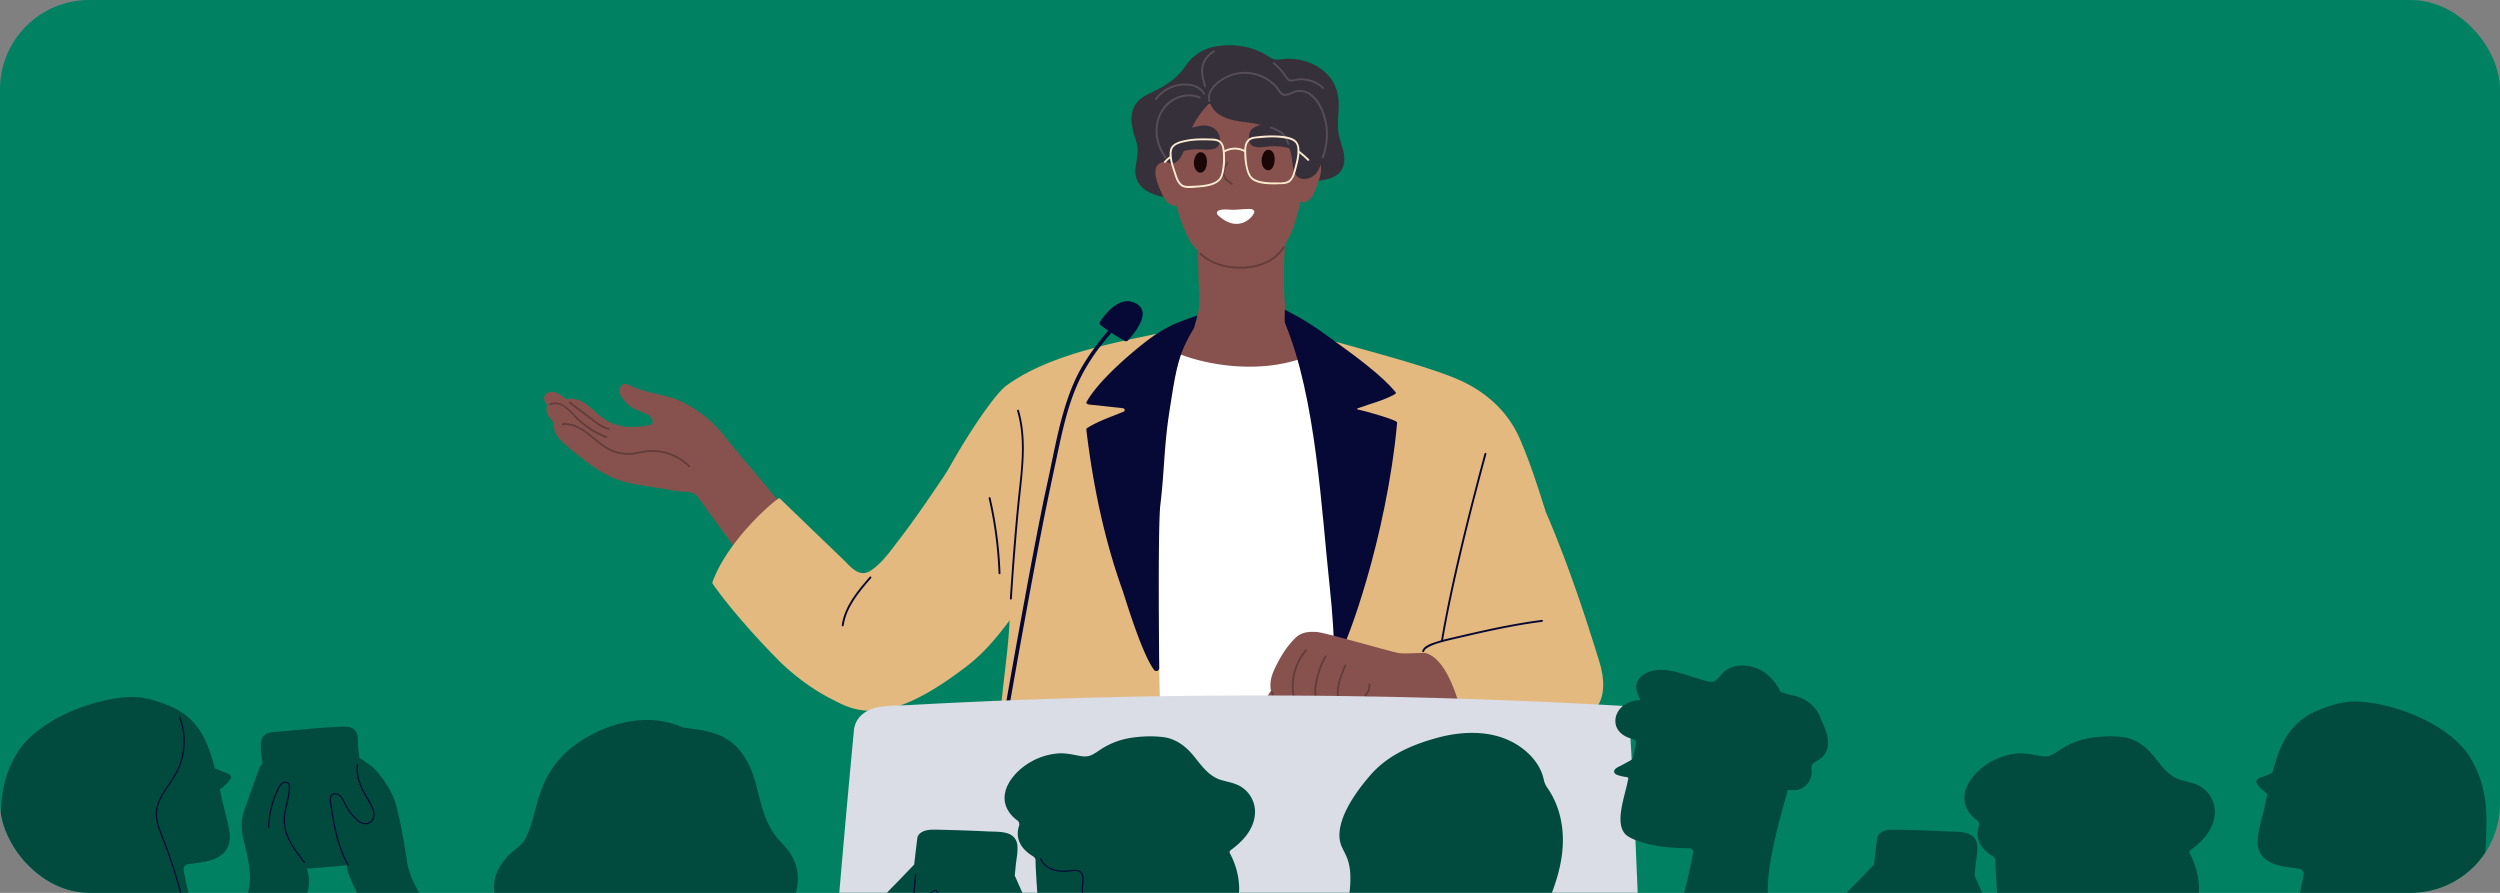 <svg width="336" height="120" viewBox="0 0 336 120" fill="none" xmlns="http://www.w3.org/2000/svg">
    <rect x="0" y="0" width="336" height="120" fill="#808080" stroke="none"/>
    <g clip-path="url(#8nqmztjpwa)">
        <rect width="336" height="120" rx="12" fill="#008262"/>
        <mask id="chk53wx00b" style="mask-type:alpha" maskUnits="userSpaceOnUse" x="-12" y="-2" width="361" height="144">
            <path fill="#C4C4C4" d="M-12-2h361v143.861H-12z"/>
        </mask>
        <g mask="url(#chk53wx00b)">
            <path d="M152.738 19.099c.388 1.25-.062 2.503-.139 3.752-.129 2.18 1.829 3.278 3.72 3.605 1.63.282 3.377.12 4.967-.353.259-.423.833-.647 1.247-.165.767.88 2.099 1.264 3.222 1.407 1.359.174 2.538-.4 3.679-1.067.837-.49 1.66-1.035 2.596-1.32.719-.194 1.456-.32 2.199-.378 1.467-.152 2.976-.152 4.399-.577 1.316-.388 2.054-1.24 2.048-2.65 0-1.036-.489-2.116-.714-3.158a3.29 3.29 0 0 1-.106-.582c-.167-1.811.353-3.594-.174-5.393-.496-1.695-1.811-2.987-3.402-3.684a8.239 8.239 0 0 0-3.036-.647c-.573-.02-1.138.137-1.71.12-.611-.016-1.141-.517-1.653-.789a9.116 9.116 0 0 0-2.108-.824 10.46 10.46 0 0 0-4.399-.15 6.053 6.053 0 0 0-4.053 2.64c-1.18 1.755-2.854 2.754-4.752 3.632-1.439.667-2.772 1.716-2.447 4.213.126.944.33 1.436.616 2.368z" fill="#36303A"/>
            <path d="M164.547 33.227c-.744.385-1.51.724-2.294 1.017.591.188 1.164.429 1.789.499.863.097 1.739-.093 2.553-.396a9.977 9.977 0 0 1-2.048-1.12zM170.561 33.735c-.853.317-1.607.845-2.42 1.245a9.56 9.56 0 0 1-2.384.827c.635.13 1.259.341 1.89.517a9.083 9.083 0 0 0 1.915-.687c1.061-.528 1.74-1.498 2.669-2.172a4.817 4.817 0 0 0-1.67.27z" fill="#140F40"/>
            <path d="M181.567 49.405c-.13-.861-5.595-3.245-7.055-4.14-1.798-1.1-1.726-2.837-1.854-4.795-.29-4.39.06-7.957.461-12.333a.625.625 0 0 0 0-.162c.077-.448-.258-.956-.798-.76-3.364 1.222-6.957 2.536-10.592 1.972-.572-.09-.921.479-.82.891a.597.597 0 0 0-.113.407c.122 2.163.243 4.325.278 6.49.04 2.433.48 4.384-.55 6.66-.565 1.248-1.698 1.9-2.9 2.441-1.832.827-4.024 1.603-5.711 2.638-1.307.805-.776 3.673-.259 4.765.675 1.438 1.795 2.64 2.941 3.715a24.573 24.573 0 0 0 6.967 4.595 23.858 23.858 0 0 0 3.964 1.355c1.48.356 2.801.3 4.179-.375 2.659-1.304 5.023-3.34 7.165-5.356 2.238-2.108 5.201-4.59 4.697-8.008zM176.758 21.282c-.906-.317-1.612.31-2.039 1.164-.483.965-1.071 5.75 1.051 4.565.605-.338.935-1.26 1.187-1.911.39-.992 1.211-3.317-.199-3.818zM156.195 21.81c1.035-.314 1.852.307 2.342 1.154.553.956 1.229 5.7-1.206 4.528-.697-.336-1.075-1.248-1.365-1.895-.441-.989-1.39-3.293.229-3.787z" fill="#87524D"/>
            <path d="M173.618 12.715a6.47 6.47 0 0 0-2.372-1.528c-5.722-2.137-12.819.757-13.544 7.222-.282 2.515-.136 4.338.075 6.857.182 2.169.632 4.089 2.055 6.944.627 1.258 2.909 3.356 5.159 3.623 3.364.4 4.514.207 6.303-1.41 1.928-1.742 2.577-3.698 3.227-6.138.344-1.376.615-2.768.811-4.173.221-1.436.465-2.874.551-4.325.154-2.593-.511-5.294-2.265-7.072z" fill="#87524D"/>
            <path d="M174.527 18.975c-.104-1.512-2.623-2.56-3.782-2.416-2.283.283-2.976.76-2.869 2.233.071 1.066 1.182 1.08 2.07.959a8.322 8.322 0 0 1 2.78.041c.598.12 1.586.396 1.761-.398.033-.137.047-.278.04-.42zM157.235 20.002c.191.738 1.045.55 1.552.388 1.183-.374 2.083-.348 3.285-.284.833.044 1.877-.064 1.884-1.231.01-1.66-1.522-2.222-2.735-1.949-1.812.408-4.03.9-4.042 2.603-.002.16.016.318.056.473z" fill="#36303A"/>
            <path d="M177.628 17.346a21.126 21.126 0 0 0-.344-2.87 7.418 7.418 0 0 0-2.469-4.163c-2.682-2.265-6.21-2.475-9.426-1.543l-.13.01c-.449.046-7.226 3.582-8.668 5.867-.863 1.36-1.474 2.862-1.25 4.498.212 1.553 1.528 3.059 2.351 2.816 1.246-.37 1.671-2.487 2.009-3.539.536-1.672 1.479-3.115 2.682-4.399a.227.227 0 0 1 .309-.02.227.227 0 0 1 .066.09c.259.64.791 1.198 1.682 1.616 1.608.76 3.493.613 5.183 1.142 1.801.566 3.246 1.724 3.825 3.567.258.818.207 1.67.421 2.486.187.706.747 1.181 1.495 1.15 1.746-.072 2.389-2.096 2.419-3.532.009-1.052-.08-2.122-.155-3.176z" fill="#36303A"/>
            <path d="M171.311 21.555c.036-.647-.154-1.358-.795-1.423-.682-.069-.98 1.001-.957 1.452.018.345.066.709.3.982.399.467.879.409 1.203-.08.156-.285.241-.605.249-.93zM162.209 21.88c.036-.646-.154-1.359-.796-1.422-.68-.069-.979 1.002-.956 1.451.018.346.066.71.299.984.4.465.88.409 1.203-.08.158-.286.243-.606.25-.932z" fill="#1A0705"/>
            <path d="M168.52 28.307c-.194-.3-.73-.226-1.06-.212-.613.027-1.222.104-1.838.098-.475 0-1.999-.225-2.07.422-.014.146.107.277.229.388.611.546 1.467 1.093 2.419 1.088a2.704 2.704 0 0 0 2.099-1.076c.15-.19.369-.482.221-.708z" fill="#fff"/>
            <path d="M164.872 21.847c-.34.517-.708 1.141-.518 1.781.165.55.669.892 1.128 1.187.14.09.271-.13.13-.224-.399-.259-.864-.551-1.009-1.035-.172-.568.19-1.128.49-1.582.092-.14-.129-.27-.224-.13l.003.003zM172.413 33.164c-1.146 1.843-3.308 2.618-5.393 2.68-1.999.06-4.093-.445-5.591-1.83-.129-.113-.305.069-.184.183 1.579 1.46 3.787 1.988 5.892 1.902 2.143-.088 4.326-.919 5.5-2.804.088-.142-.129-.272-.224-.13z" fill="#633D3A"/>
            <path d="M214.895 88.732c-1.118-3.517-6.886-23.002-13.956-32.506-2.011-2.703-9.876 2.963-10.247 5.031-.371 2.07-.776 4.129-1.104 6.2-.305 1.898-.388 3.763.092 5.64.48 1.877 1.325 3.61 2.165 5.33.874 1.795 1.787 3.571 2.717 5.336.97 1.84 1.962 3.668 2.96 5.493.851 1.553 3.135 5.352 4.576 6.47 3.026 2.327 16.281 3.98 12.797-6.994z" fill="#E3B97F"/>
            <path d="M186.197 61.763c-2.572-1.171-4.066-4.072-5.14-6.534-.837-1.921-1.628-3.855-2.58-5.725a47.788 47.788 0 0 0-1.259-2.316c-7.245 3.814-16.669 1.588-19.912-.174-2.774 5.849-5.556 11.822-10.586 16.008a22.58 22.58 0 0 0-.995 4.47c-.197 1.744-.241 3.503-.324 5.255l-.517 10.986c-.176 3.703-.44 7.445.191 11.116-.236-.026-.336.338-.093.375l.166.023c.01.057.019.116.031.173.049.244.423.14.374-.104 0 0-.876 3.603-.876 3.598 5.281.647 39.761 1.98 41.34 2.07 1.606.092 2.037-7.483 2.033-7.633-.159-6.415-.203-12.844-.496-19.254a96.897 96.897 0 0 0-1.357-12.334z" fill="#fff"/>
            <path d="M140.842 72.824c-.4-4.657-3.636-9.624-5.822-13.639-.431-.789-.822-1.785-1.396-2.48-.17-.204-2.835 1.655-3.132 2.07-3.451 4.787-6.108 9.161-9.704 13.828-1.344 1.743-2.658 3.719-4.749 4.622a.256.256 0 0 0-.171.245c0 .035.008.07.022.103-.587 3.428-.518 6.905-.272 10.364.064.883.135 1.764.212 2.646.05.56-3.869 3.429-3.371 3.708 4.672 2.62 9.794 1.13 17.474-4.752 3.452-2.643 5.796-6.234 8.36-9.745.711-.974.896-3.507 1.532-4.528.388-.616.862-1.294.952-2.012a.258.258 0 0 0 .091-.176.254.254 0 0 0 .023-.13.251.251 0 0 0-.049-.124z" fill="#E3B97F"/>
            <path d="M158.716 44.055c-4.176 1.35-16.458 2.587-23.504 7.805-1.656 1.227-6.124 7.85-9.165 13.87-.085.166 8.579 12.142 8.585 11.81 0-.012.14-.046.199-.12.144-.177.285-.357.427-.535a.362.362 0 0 1 .647.238c-.119 2.946-.129 5.902-.388 8.836-.247 2.814-.647 5.613-.912 8.424-.259 2.717-.409 5.454-.591 8.18-.211 3.151-.537 6.321-.529 9.48 0 .161 1.746 1.294 5.822.619 1.702-.283 4.528-.709 6.228-.981 1.521-.243 3.052-.246 4.576-.438 1.035-.13 1.995-.438 2.685-1.217.129 0 3.156 3.009 3.162 2.847.401-14.062-.669-28.79-.281-45.93.089-3.976.335-7.285 1.164-11.177.735-3.475 1.336-7.033 2.558-10.377a.269.269 0 0 0-.077-.302.27.27 0 0 0-.311-.024c-.453.26.162-1.156-.295-1.008zM207.717 68.708c-1.035-3.3-2.093-6.61-3.474-9.785-1.576-3.622-4.564-6.286-8.151-7.867-4.537-2-14.286-4.405-19.004-5.835-1.918-.581-1.108.277-2.782-.324-.325-.116-.502-.044-.376.277 2.908 7.453 3.414 12.441 4.236 20.618.895 8.896 2.08 21.098 2.164 30.029.047 4.958.321 16.479.664 16.523 3.518.461 7.931-.734 11.102-2.095 1.329-.57 2.732-1.181 3.364-2.579.647-1.424.463-3.166.46-4.681-.013-7.515-.475-15.032-.119-22.543.1-2.117-.445-7.302-.412-7.715a33.041 33.041 0 0 0 7.667-8.901.62.62 0 0 0 .051-.118c.053-.12 4.659 5.156 4.61 4.996z" fill="#E3B97F"/>
            <path d="M160.925 42.4c-3.235 1.103-4.65 1.698-7.466 3.94-2.436 1.94-6.111 5.236-7.456 7.748-.064.12.234.26.286.27l4.591.5c.315.035.388.364.107.48-1.668.695-3.413 1.258-4.883 2.2a.148.148 0 0 0-.084.13.197.197 0 0 0-.012.112c.87 7.258 2.376 14.645 4.852 21.531.305.849 2.542 8.445 4.244 10.723a.389.389 0 0 0 .697-.233c-.039-3.82-.176-19.254.154-21.984.563-4.673.462-7.821 1.273-12.897.762-4.769 1.035-7.272 3.17-10.68.14-.225.53-1.845.527-1.84z" fill="#060836"/>
            <path d="M106.651 70.004a.208.208 0 0 0-.028-.244c-2.329-2.87-6.313-7.576-8.675-10.42-.686-.826-2.4-3.437-6.34-5.358-1.308-.638-2.757-.885-4.16-1.237-.75-.176-1.49-.399-2.212-.667-.517-.198-1.203-.813-1.695-.259-.545.612-.293 1.283.186 1.794.247.332.534.632.855.893.44.33.926.591 1.444.776.593.228 1.54.518 1.681 1.26.13.667-.776.637-1.192.71-1.673.304-3.294.147-4.815-.646-1.164-.605-1.929-1.606-2.975-2.322-.777-.533-1.682-.88-2.6-.615-.517-.438-1.124-.872-1.732-.983-.517-.093-1.147.13-1.248.706-.068.38.129.735.415 1.055l-.016.048c-.412 1.204.575 1.784.777 2.199.163 1.822.758 2.29 2.128 3.46 1.581 1.354 3.3 2.706 5.143 3.683 2.017 1.069 4.215 1.334 6.442 1.67 1.402.211 2.898.562 4.365.612a1.867 1.867 0 0 1 1.454.752l.007.008c.608.835 1.216 1.673 1.822 2.511l7.146 9.833c-.219.027-.342.363-.096.495 1.035.553 1.553-.57 2.086-1.22.357-.434.891-.685 1.26-1.116.347-.42.623-.894.816-1.403.398-1 .753-2.184.792-3.264.034-1.027-.445-1.91-1.035-2.71z" fill="#87524D"/>
            <path d="M187.779 56.778c.03-.319-4.353-1.562-5.312-1.75-.09-.017-.102-.114-.015-.143.944-.326 1.89-.654 2.846-.959.598-.19 2.225-.872 2.309-1.069.02-.045-.007-.098-.049-.151-1.82-2.258-5.639-5.016-8.174-6.857-2.535-1.841-3.841-2.757-6.697-4.223 0 0-.055 1.625 0 1.76 4.214 10.112 4.903 25.147 6.054 35.735.172 1.61.311 3.222.415 4.838.054.833.097 1.667.13 2.5.015.376-.028 1.914.935 1.036.634-.572 6.117-14.975 7.558-30.717z" fill="#060836"/>
            <path d="M120.937 85.133c-.987-2.847-2.783-5.328-3.963-8.103a.217.217 0 0 0-.154-.134.218.218 0 0 0-.197.056.224.224 0 0 0-.173 0c-1.252.433-2.386-1.054-3.18-1.811l-2.867-2.753-5.639-5.433c-.163-.157-6.788 5.305-8.97 11.177-.064.172-.068.308.045.395.009.02 2.639 3.969 8.797 10.22 2.654 2.693 9.38 7.836 14.103 6.483 1.811-.518 2.846-.777 8.735-6.413-.005.003-5.81-1.583-6.537-3.684z" fill="#E3B97F"/>
            <path d="M177.887 21.172a8.592 8.592 0 0 0 .259-5.44c-.441-1.553-1.411-3.4-3.198-3.623a2.274 2.274 0 0 0-1.179.172c-.46.195-1.053.577-1.497.137-.29-.288-.489-.676-.776-.975a5.931 5.931 0 0 0-.928-.777 5.777 5.777 0 0 0-4.734-.815 5.866 5.866 0 0 0-2.458 1.35c-.662.612-1.233 1.512-.947 2.442.012.03.034.055.063.07a.129.129 0 0 0 .186-.138c-.281-.915.377-1.765 1.035-2.33a5.591 5.591 0 0 1 2.199-1.145 5.565 5.565 0 0 1 5.466 1.608c.259.28.445.63.711.905.59.609 1.331.056 1.957-.152 1.866-.62 3.18 1.394 3.699 2.875a8.36 8.36 0 0 1-.107 5.776c-.061.156.189.223.249.069v-.01zM161.258 12.97c-1.521-.609-3.309-.188-4.472.948-1.164 1.136-1.656 2.846-1.424 4.445a6.547 6.547 0 0 0 1.165 2.846c.094.13.319 0 .222-.129-1.2-1.701-1.614-3.963-.604-5.857.959-1.798 3.105-2.778 5.046-1.999.155.062.222-.189.069-.25l-.002-.003z" fill="#554E59"/>
            <path d="M161.95 12.55c-.647-1.165-2.118-1.449-3.337-1.283a5.145 5.145 0 0 0-3.391 1.999c-.099.13.13.259.224.13a4.879 4.879 0 0 1 3.105-1.856c1.139-.184 2.567.05 3.178 1.144a.13.13 0 0 0 .174.042.127.127 0 0 0 .059-.076.128.128 0 0 0-.009-.096l-.003-.005zM162.106 11.585c-.273-.886-.565-1.835-.321-2.762a2.924 2.924 0 0 1 1.449-1.812c.146-.079.016-.302-.129-.223a3.178 3.178 0 0 0-1.542 1.876c-.302 1 0 2.03.293 2.99.049.16.299.093.25-.068v-.001zM171.109 8.583a8.545 8.545 0 0 1 1.492 1.615c.156.224.293.497.526.647.233.15.511.119.777.06a4.254 4.254 0 0 1 3.836 1.009c.121.112.305-.07.182-.184a4.502 4.502 0 0 0-3.352-1.19c-.334.023-.663.148-.991.164-.434.02-.638-.479-.857-.777a8.79 8.79 0 0 0-1.433-1.53c-.13-.106-.311.075-.184.182l.004.004zM170.756 17.275c.489.18.989.366 1.405.688.471.366.678.872.865 1.423.055.157.304.09.25-.068-.197-.575-.421-1.123-.906-1.515-.454-.368-1.005-.576-1.552-.777-.157-.058-.224.192-.069.249h.007z" fill="#554E59"/>
            <path d="M199.518 60.967a416.22 416.22 0 0 0-2.71 10.472c-.933 3.824-1.812 7.664-2.562 11.528a104.06 104.06 0 0 0-.96 5.693c-.022.163.228.233.25.068.488-3.568 1.209-7.104 1.984-10.62a332.1 332.1 0 0 1 2.765-11.485c.482-1.866.976-3.727 1.483-5.584a.13.13 0 0 0-.189-.148.135.135 0 0 0-.061.078v-.002zM136.697 55.224c1.206 4.112.444 8.46.034 12.634-.338 3.444-.61 6.893-.85 10.35-.054.748-.104 1.496-.15 2.244h.259c.01-.168-.249-.168-.259 0-.011.168.248.168.259 0 .131-2.09.281-4.178.447-6.266.15-1.906.315-3.81.494-5.713.198-2.07.465-4.14.598-6.217.153-2.38.093-4.787-.582-7.096a.13.13 0 0 0-.109-.094.132.132 0 0 0-.096.027.13.13 0 0 0-.045.136v-.005zM132.877 66.982a53.169 53.169 0 0 1 1.329 10.064c.006.166.265.166.258 0a53.671 53.671 0 0 0-1.337-10.135c-.038-.163-.288-.095-.25.068v.003z" fill="#060836"/>
            <path d="M175.871 90.362c-2.604-1.458-7.755 4.529-5.217 5.495.804.305 1.552-.194 2.215-.602.896-.557 1.846-.934 2.785-1.398 1.404-.694 1.692-2.672.217-3.495z" fill="#87524D"/>
            <path d="M196.464 92.483c-.494-.737-1.741-1.804-2.696-1.224-1.012.614-.32 1.379-.097 2.155.177.623.828 1.655 1.488 2.653.293.446.868.822 1.368.818.464.057.931-.676.96-.905.196-1.523-.126-2.16-1.023-3.497z" fill="#140F40"/>
            <path d="M116.898 77.513c-1.647 1.89-3.387 3.934-3.767 6.502-.023.163.225.233.25.069.374-2.523 2.08-4.528 3.7-6.388.109-.129-.074-.309-.183-.183z" fill="#060836"/>
            <path d="M197.996 89.955c-.365-1.05-.493-1.9-1.543-2.377-.13-.21-7.245.414-8.481.19-1.256-.228-9.753-2.727-10.96-2.822-1.067-.084-2.084 0-2.89.776-.99.955-1.74 2.087-2.373 3.289-.633 1.202-1.147 2.274-.964 3.629a4.782 4.782 0 0 0 1.115 2.475c.29.318.663.594 1.105.627.48.036 1.025-.17 1.095-.705.034-.259-.259-.865-.348-1.096-.144-.377-.166-1.046.063-.87.09.64.32 1.25.673 1.789.506.825 1.113 1.516 2.167 1.545.145 0 1.294-.45.98-.713.022.018.042.039.066.055.681.518 1.811.414 2.163-.443.043-.106.072-.217.085-.33.3.225.654.367 1.026.411.317.042.661.48 3.671.058a.637.637 0 0 1 .029-.095c.259-.6 2.09-.143 2.578-.12 1.164.052 2.354-.032 3.52-.073 2.216-.08 4.456-.141 6.66-.396.122-.014.245-.028.367-.047a.565.565 0 0 0 .478-.415.541.541 0 0 0 .106-.269 8.894 8.894 0 0 0-.388-4.073z" fill="#87524D"/>
            <path d="M210.193 86.634c-.01-.017-1.115-1.739-2.208-2.01a6.858 6.858 0 0 0-2.272-.19c-10.965 1.061-13.779 2.106-14.349 2.727a.299.299 0 0 0-.077.258c.013.075.027.15.042.223.04.044.09.077.146.098 2.846.616 4.575 5.99 5.286 9.732.101.528 15.302.329 16.941-1.069.806-.693-2.307-8-3.509-9.769z" fill="#E3B97F"/>
            <path d="M191.404 87.55c.089-.295.406-.476.661-.614a6.875 6.875 0 0 1 1.198-.478c.916-.291 1.862-.49 2.797-.708 2.329-.545 4.658-1.075 7.014-1.514a74.38 74.38 0 0 1 4.163-.662c.163-.02.166-.28 0-.259-2.529.326-5.036.801-7.529 1.342-1.241.269-2.479.555-3.716.843-.994.233-2 .44-2.969.764-.619.205-1.653.507-1.869 1.217-.049.16.201.228.25.069z" fill="#060836"/>
            <path d="M75.647 57.125c2.611-.164 4.18 2.432 6.319 3.456a5.84 5.84 0 0 0 3.482.463c.647-.105 1.284-.268 1.94-.3a6.836 6.836 0 0 1 5.147 2.016.13.13 0 0 0 .184-.182A7.104 7.104 0 0 0 86.6 60.57c-.714.113-1.414.302-2.14.308a5.462 5.462 0 0 1-1.979-.354c-1.24-.471-2.2-1.424-3.234-2.223-1.036-.8-2.239-1.526-3.6-1.435-.166.01-.167.27 0 .259z" fill="#633D3A"/>
            <path d="M73.995 54.464c1.58-.67 2.824 1.294 3.815 2.178a12.283 12.283 0 0 0 3.649 2.235c.155.06.222-.189.068-.25a11.892 11.892 0 0 1-4.092-2.697c-.929-.942-2.082-2.321-3.57-1.69-.155.066-.023.288.129.224zM76.523 54.222l2.725 2.07c.776.588 1.553 1.252 2.518 1.473.162.037.231-.212.069-.25-.986-.225-1.774-.928-2.56-1.524l-2.62-1.99c-.13-.1-.26.13-.13.224l-.002-.003zM170.851 93.088c.245.999.574 2.117 1.594 2.576.15.069.282-.154.129-.222-.959-.433-1.245-1.487-1.475-2.422a.129.129 0 0 0-.237-.03.13.13 0 0 0-.013.098h.002zM175.423 87.323a7.57 7.57 0 0 0-1.44 7.21c.051.158.301.09.248-.068a7.311 7.311 0 0 1 1.378-6.96c.107-.129-.075-.309-.184-.182h-.002zM178.041 88.141a12.416 12.416 0 0 0-1.313 3.805c-.101.603-.129 1.211.04 1.811.18.619.528 1.173.869 1.713.088.141.314.01.224-.129-.33-.517-.669-1.054-.843-1.65-.184-.63-.119-1.269 0-1.901.235-1.227.654-2.41 1.244-3.51.079-.148-.145-.279-.222-.13l.001-.009zM180.73 89.332c-.749 1.71-1.524 3.631-.709 5.465.068.152.29.02.224-.13-.776-1.732 0-3.595.709-5.205.066-.15-.156-.282-.224-.129v-.001zM183.945 91.933c-.038.28-.031.61-.145.872-.101.236-.448.49-.417.757a.242.242 0 0 0 .21.208c.237.052.463 0 .701.108.559.246.831.955.388 1.446-.11.13.073.308.184.183.635-.713.146-1.74-.718-1.951a1.609 1.609 0 0 0-.322-.046c-.176 0-.165-.033-.064-.176.093-.12.176-.247.249-.38.142-.285.138-.647.18-.95.022-.164-.227-.235-.25-.07h.004z" fill="#633D3A"/>
            <path d="M173.156 24.289c-.518.308-1.311.222-1.899.225a8.31 8.31 0 0 1-1.783-.149c-.598-.13-1.191-.366-1.471-.95-.352-.734-.455-1.665-.495-2.468-.04-.77-.141-1.851.708-2.211.353-.15.785-.148 1.165-.184a19.4 19.4 0 0 1 1.12-.079c.736-.033 1.473.01 2.199.13.37.043.729.15 1.061.317.412.235.566.578.607 1.035.076.868-.151 1.695-.362 2.526-.159.624-.295 1.408-.855 1.812-.13.096 0 .32.129.224.546-.389.744-1.061.906-1.682.208-.809.449-1.616.458-2.459.007-.795-.184-1.447-.958-1.781-.773-.334-1.722-.378-2.547-.388-.885-.01-1.769.05-2.643.183-.794.13-1.175.702-1.242 1.46a8.97 8.97 0 0 0 .271 2.959c.181.711.474 1.278 1.171 1.585.697.306 1.467.36 2.2.376.388.01.768 0 1.152-.014.423-.014.854-.018 1.228-.242a.134.134 0 0 0 .048-.075.13.13 0 0 0-.013-.089.129.129 0 0 0-.155-.061zM158.853 25.077c.615.312 1.462.167 2.129.12.697-.05 1.415-.13 2.07-.38.635-.241 1.106-.626 1.31-1.295.28-.905.321-1.95.259-2.894-.051-.735-.141-1.527-.894-1.858-.357-.155-.75-.14-1.132-.152a21.254 21.254 0 0 0-1.435-.01c-.816.021-1.626.136-2.415.342-.709.192-1.433.56-1.519 1.368-.109 1.004.234 1.964.54 2.902.22.675.444 1.462 1.087 1.856.143.087.273-.137.13-.224-.531-.324-.735-.986-.918-1.544-.231-.707-.498-1.41-.574-2.155-.039-.363-.076-.8.076-1.14.185-.41.617-.622 1.024-.75a9.188 9.188 0 0 1 2.15-.375 19.852 19.852 0 0 1 2.149 0c.388.017.776.054 1.079.347.303.292.335.763.372 1.147a9.2 9.2 0 0 1-.106 2.545c-.069.382-.152.798-.41 1.102a1.904 1.904 0 0 1-.68.471c-.619.276-1.32.368-1.989.424-.305.024-.609.04-.915.05-.417.015-.874.074-1.258-.122-.147-.076-.279.15-.13.225z" fill="#FCEAD1"/>
            <path d="M164.58 20.481a2.694 2.694 0 0 1 2.717-.025.129.129 0 0 0 .185-.145.13.13 0 0 0-.056-.078 2.965 2.965 0 0 0-2.976.026.126.126 0 0 0-.05.078.123.123 0 0 0 .015.091.127.127 0 0 0 .072.058.13.13 0 0 0 .093-.005zM174.484 20.48c.444.343.866.713 1.264 1.108a.13.13 0 0 0 .183-.183c-.414-.409-.854-.792-1.316-1.147-.129-.102-.259.13-.129.223h-.002zM157.163 21.047a4.686 4.686 0 0 0-.692.625c-.112.13.071.306.183.183.193-.216.408-.412.64-.586.129-.097 0-.322-.13-.222h-.001z" fill="#FCEAD1"/>
            <path d="M150.002 43.392c-1.035.917-1.895 2.013-2.717 3.12a27.138 27.138 0 0 0-2.231 3.435c-1.27 2.412-2.07 5.037-2.716 7.678-.61 2.525-1.077 5.082-1.644 7.616a181.42 181.42 0 0 0-.776 3.717 719.748 719.748 0 0 0-2.07 10.868c-.724 3.92-1.434 7.845-2.128 11.774-.489 2.76-.98 5.522-1.423 8.29l-.092.577c-.051.326.449.466.499.138.388-2.523.841-5.038 1.282-7.554.675-3.836 1.365-7.669 2.07-11.498.685-3.726 1.38-7.45 2.111-11.168.684-3.475 1.432-6.937 2.173-10.4.567-2.647 1.21-5.296 2.242-7.806 1.044-2.54 2.588-4.86 4.368-6.949.436-.52.908-1.01 1.412-1.464.249-.221-.118-.586-.365-.366l.005-.008z" fill="#060836"/>
            <path d="M152.704 40.794c-1.982-1.082-3.752.872-4.777 2.328a.39.39 0 0 0-.084.476.393.393 0 0 0 .114.13 34.17 34.17 0 0 0 3.158 2.079.394.394 0 0 0 .517-.096l.016-.013c.965-1.08 3.135-3.769 1.056-4.904z" fill="#060836"/>
            <path d="M218.877 95.922a.728.728 0 0 0-.364-.561.69.69 0 0 0-.646-.502 862.361 862.361 0 0 0-41.978-1.359 854.001 854.001 0 0 0-53.834 1.265c-1.682.092-3.596-.027-5.175.64-1.02.43-1.784 1.25-2.024 2.258a.792.792 0 0 0-.065.249c-1.288 13.595-2.46 27.2-3.516 40.815a2387.421 2387.421 0 0 0-4.041 63.085.802.802 0 0 0-.122.391.804.804 0 0 0 .09.4c.053.62.845.739 1.223.357l43.582.476c14.65.161 31.837.678 46.486.837l24.819.273c.38 0 .743-.331.712-.711-1.928-23.659-4.227-100.136-5.147-107.913z" fill="#DADCE6"/>
            <path d="M51.324 148.267c-.227-1.685 15.047-5.397 14.327-6.966-.71-1.539-16.78-7.07-18.7-7.9-2.627-1.137-5.456-2.024-8.264-2.739-2.535-.643-5.334-.536-7.702-1.669-1.277-.61-2.418-1.422-3.268-2.472-1.041-1.293-2.58-6.75-3.034-9.591a.641.641 0 0 1 .143-.513.804.804 0 0 1 .506-.277c.285-.041.57-.08.856-.117 1.123-.145 2.338-.316 3.286-.916 1.108-.7 1.515-1.812 1.396-2.99-.138-1.368-.57-2.731-.886-4.072-.145-.62-.283-1.244-.422-1.869a.115.115 0 0 1 .005-.066.13.13 0 0 1 .04-.055c.552-.434 1.137-.884 1.419-1.501.141-.316-.378-.62-.633-.696-.503-.149-.975-.367-1.448-.572a.143.143 0 0 1-.084-.094 25.954 25.954 0 0 0-1.056-3.225c-.942-2.3-2.626-4.154-5.17-5.16-1.723-.68-3.467-1.235-5.383-1.124-5.202.3-12.37 3.23-14.964 7.544C-.892 106.52.37 111.058.31 116.996c-.049 4.844 1.042 9.666.177 14.494-.379 2.122-.709 4.271-.62 6.425.089 2.276.852 4.38 1.587 6.542.02.069.058.133.11.188a.543.543 0 0 0 .19.128.015.015 0 0 1 .009.006c.002.002.003.005.003.009.065.689.119 1.38.205 2.068.082.651.332 1.233.993 1.58.552.289 1.23.35 1.86.365.857.019 1.713.016 2.57.044 1.763.057 3.487.264 5.23.481 1.758.219 3.474.272 5.239.079 3.53-.379 24.484 1.532 32.487-.508.266-.067.46 0 .58-.149a.023.023 0 0 1 .008-.005c.217-.065.413-.26.385-.476zM282.966 148.877c.227-1.686-15.047-5.398-14.327-6.967.709-1.539 16.78-7.069 18.7-7.899 2.628-1.138 5.456-2.025 8.264-2.739 2.536-.644 5.334-.537 7.702-1.669 1.277-.611 2.418-1.422 3.268-2.473 1.041-1.292 2.581-6.75 3.034-9.591a.641.641 0 0 0-.143-.513.805.805 0 0 0-.506-.277c-.285-.041-.57-.08-.856-.116-1.123-.146-2.338-.316-3.286-.917-1.108-.7-1.515-1.811-1.396-2.99.138-1.367.57-2.731.886-4.072.145-.619.283-1.243.422-1.869a.114.114 0 0 0-.005-.066.135.135 0 0 0-.04-.055c-.552-.434-1.137-.884-1.418-1.501-.142-.316.377-.62.632-.696.503-.149.975-.366 1.448-.572a.164.164 0 0 0 .055-.038.145.145 0 0 0 .03-.056 25.95 25.95 0 0 1 1.055-3.225c.942-2.3 2.626-4.154 5.17-5.16 1.723-.68 3.467-1.235 5.383-1.124 5.202.3 12.371 3.23 14.965 7.545 3.178 5.292 1.916 9.831 1.976 15.769.049 4.843-1.042 9.666-.177 14.494.379 2.122.709 4.27.62 6.424-.089 2.276-.852 4.38-1.587 6.542a.467.467 0 0 1-.11.188.527.527 0 0 1-.191.128.016.016 0 0 0-.011.015c-.065.69-.119 1.381-.205 2.068-.081.652-.332 1.233-.993 1.58-.552.29-1.23.351-1.861.365-.856.02-1.712.016-2.57.044-1.762.057-3.486.265-5.229.481-1.758.219-3.474.272-5.239.079-3.53-.378-24.484 1.533-32.487-.508-.266-.067-.461 0-.58-.148-.002-.003-.005-.004-.008-.006-.217-.065-.413-.26-.385-.475zM245.422 131.196c-.745-1.901-2.216-3.517-3.947-4.782-.934-.683-1.989-1.291-2.668-2.202-.731-.982-1.007-2.175-1.128-3.331-.295-2.844.334-5.681.957-8.462a.342.342 0 0 0 .004-.045c.346-1.461.724-2.917 1.134-4.365a64.2 64.2 0 0 0 .504-1.865c.378.067.765.077 1.147.03 1.192-.165 1.923-1.159 2.056-2.168.055-.417-.178-.98.152-1.317.34-.35.848-.546 1.213-.876.983-.887.975-2.212.621-3.341a9.11 9.11 0 0 0-.661-1.628v-.004c-.348-1.196-1.24-2.291-2.454-2.896-.92-.46-2.055-.581-3.025-.959-.519-.972-1.164-1.884-2.115-2.565-1.305-.935-3.247-1.321-4.785-.614-.798.366-1.145 1.027-1.748 1.57-.311.28-.665.296-1.083.211-.557-.114-1.102-.308-1.645-.469-1.819-.539-3.952-1.433-5.906-.956-.987.237-1.939.908-2.115 1.85-.143.763.3 1.398.511 2.085-.76.03-1.497.223-2.127.65a2.78 2.78 0 0 0-.956 1.085c-.209.429-.288.899-.232 1.364.126.938.84 1.62 1.798 1.967.168.061.34.114.515.158.15.037.279.123.361.241.082.118.111.26.082.396-.069.306-.135.612-.202.917l-.211.958a.467.467 0 0 1-.091.189.54.54 0 0 1-.169.141l-1.24.676c-.335.182-.975.405-1.027.802-.048.36.383.511.703.603.318.09.644.154.975.191a.256.256 0 0 1 .173.089.202.202 0 0 1 .043.175l-.05.197c-.403 2.212-2.044 6.241.057 7.533 1.33.816 3.566 1.264 5.14 1.422a29.56 29.56 0 0 0 3.064.158.59.59 0 0 1 .224.045c.07.029.132.071.181.124a.428.428 0 0 1 .118.384c-.366 1.845-.752 3.688-1.241 5.507-.374 1.384-.789 2.822-1.758 3.984-.903 1.083-2.2 1.85-3.497 2.513-2.83 1.447-5.867 2.554-8.617 4.126-1.203.687-2.35 1.478-3.214 2.503-.848 1.004-1.364 2.198-1.673 3.417-.354 1.404-.46 2.844-.56 4.278l-.305 4.353a.277.277 0 0 0-.158.03.238.238 0 0 0-.107.108c-.451.804.317 1.604 1.199 1.768.589.11 1.189.024 1.783.046.674.024 1.329.17 1.982.316 1.31.313 2.652.51 4.005.588 1.345.068 2.691.03 4.035-.012a723.628 723.628 0 0 0 22.066-1.02c.967-.059 2.393.039 3.087-.692.17.119.505.05.525-.209l.592-7.775c.179-2.373.606-4.9-.292-7.195z" fill="#004A3E"/>
            <path d="M219.71 146.293a.773.773 0 0 0-.102-.208 11.988 11.988 0 0 0-.647-4.727c-.49-1.396-1.219-2.844-2.481-3.819-2.16-1.675-5.087-1.783-7.711-2.479-1.22-.323-2.403-.818-3.207-1.73-.789-.896-1.115-2.063-1.206-3.179a11.163 11.163 0 0 1-.037-.776c.39-.843.782-1.686 1.176-2.528 2.223-4.74 4.9-9.677 4.519-14.955-.153-2.133-.797-4.217-2.055-6.018a2.855 2.855 0 0 1-.467-1.056c-.443-2.184-2.195-4.055-4.359-5.152-3.055-1.546-6.756-1.387-10.021-.49-3.379.927-6.552 2.332-8.774 4.828-2.073 2.329-5.396 6.812-3.971 9.87.266.567.582 1.111.776 1.703.797 2.432-.013 4.971.027 7.442.018 1.08.183 2.177.687 3.167.544 1.066 1.506 1.822 2.441 2.611a8.19 8.19 0 0 1 2.348 2.945c.067.138.129.276.189.415 0 .36 0 .726.017 1.092-2.284 1.493-5.008 2.343-7.679 3.106-1.441.412-2.891.798-4.321 1.24-1.572.487-3.102 1.091-4.311 2.133-2.4 2.069-3.198 5.143-3.841 7.954a.814.814 0 0 0 .044.499.681.681 0 0 0-.104.367c0 .389.408.84.886.79 6.673-.692 13.397-.773 20.106-.76 6.71.012 13.431.116 20.137-.225a116.73 116.73 0 0 0 11.321-1.094c.473-.065.737-.585.62-.966zM70.778 137.912c-2.437-3.354-5.37-6.544-8.01-9.8-2.64-3.256-6.026-6.539-7.51-10.317a11.894 11.894 0 0 1-.53-1.773 75.373 75.373 0 0 0-1.04-5.934c-.28-1.281-.563-2.576-1.207-3.772-.586-1.087-1.717-2.757-2.797-3.528-.458-.327-.93-.642-1.396-.961l-.128-1.16c-.098-.868.031-.976-.135-1.84-.154-.803-.803-1.186-1.732-1.165-3.118.062-6.292.491-9.404.703-1.152.08-1.684.445-1.809 1.438-.113.889.089 1.83.177 2.714l.014.134c-.291.246-.414.557-.526.869-.158.439-.312.879-.468 1.318l-.906 2.556c-.29.821-.65 1.65-.815 2.491-.33 1.684.355 3.513.683 5.165.443 2.22.638 4.14-.467 6.315-1.902 3.747-12.29 14.8-12.225 15.045.33 1.264 1.105 2.37 1.974 3.407.456.544.932 1.075 1.402 1.609.328.373.643.856 1.123 1.106h.006c.048.025.096.048.146.068a.35.35 0 0 0 .195.018c.25.029.505-.012.727-.119.082.165.337.262.488.079a149.551 149.551 0 0 0 8.06-10.802 139.918 139.918 0 0 0 3.545-5.513c1.634-2.673 4.18-6.375 3.02-9.526 1.78-.113 3.91-.282 5.534-.465-.75.085 1.684 4.661 1.813 4.911 1.613 3.088 3.238 6.132 5.105 9.104.893 1.422 1.812 2.83 2.758 4.223.555.819 1.116 1.634 1.684 2.445.214.305 1.439 2.456 1.756 2.456 1.521 2.093 3.013 4.865 5.703 5.945.793.316 1.665.527 2.549.512.798-.013 1.728-.632 2.382-.616 1.418-.778 1.892-1.994 1.836-3.28-.054-1.431-.775-2.959-1.575-4.06z" fill="#004A3E"/>
            <path d="M120.913 146.194a20.474 20.474 0 0 0-1.252-3.567c-.481-1.048-1.018-2.113-1.91-2.939-.891-.826-2.081-1.22-3.301-1.495-1.34-.302-2.69-.568-4.033-.862-2.676-.587-5.344-1.24-7.897-2.175a28.64 28.64 0 0 1-3.662-1.626c-1.152-.617-2.15-1.342-2.748-2.439-.598-1.096-.792-2.348-.943-3.546l.208-.299c.188-.062.372-.134.55-.217a4.254 4.254 0 0 0 1.605-1.253c.266-.348.452-.74.74-1.076a2.147 2.147 0 0 1 1.134-.667c.828-.203 1.716-.124 2.561-.254a7.95 7.95 0 0 0 2.324-.711 5.432 5.432 0 0 0 1.805-1.389c.57-.691.875-1.523 1.027-2.363.261-1.435.066-2.964-.694-4.252-.432-.798-1.109-1.492-1.733-2.18-1.942-2.149-2.366-4.814-3.076-7.417-.62-2.282-1.64-4.665-3.853-6.09-1.75-1.128-3.87-1.312-5.956-1.592a12.927 12.927 0 0 0-2.347-.757c-4.021-.87-8.343.516-11.556 2.668-3.588 2.403-5 5.277-5.942 9.043-.089.361-.187.722-.29 1.081a28.397 28.397 0 0 1-.643 1.98c-.222.598-.49 1.194-.975 1.666-.485.471-1.064.869-1.547 1.343-.481.463-.9.975-1.25 1.524-.666 1.079-1 2.298-.807 3.525.091.59.306 1.159.633 1.678a1.063 1.063 0 0 1 .035 1.06 3.756 3.756 0 0 0-.449 1.549c-.033.863.417 1.664 1.133 2.231 1.49 1.178 3.598 1.449 5.51 1.194.999-.143 1.97-.411 2.885-.795.824.623 1.743 1.134 2.803 1.325a5.01 5.01 0 0 0 2.393-.158c-.008 1.339-.133 2.677-.652 3.94a6.28 6.28 0 0 1-1.413 2.133 5.064 5.064 0 0 1-.485.412c-.41.301-.866.548-1.354.734-.403.158-.81.299-1.207.428a56.622 56.622 0 0 1-7.953 1.905c-2.593.437-5.279.742-7.654 1.837-1.994.92-3.772 2.467-4.359 4.434a.514.514 0 0 0-.141.154.453.453 0 0 0-.063.191l-.145 1.027c-.03.198.183.416.39.461 2.108.446 4.218.893 6.36 1.185 2.054.273 4.127.428 6.203.464 4.246.085 8.485-.237 12.713-.542 4.229-.305 8.49-.597 12.743-.451 4.2.145 8.352.769 12.524 1.175 4.589.445 9.27.601 13.772-.465.442-.096.469-.533.239-.77z" fill="#004A3E"/>
            <path d="M177.898 148.217a.661.661 0 0 0-.016-.132c-.513-2.153-2.166-3.911-4.138-5.163-2.216-1.405-4.849-2.157-7.384-2.959-2.473-.783-5.247-1.665-7.067-3.436-.887-.869-1.206-2.004-1.33-3.146-.138-1.307-.163-2.629-.154-3.941 0-.195.003-.389.007-.583.233-.36.441-.732.621-1.115.647-1.358 1.2-3.043 2.658-3.909 1.387-.824 3.296-.46 4.47-1.671 1.146-1.179 1.076-2.869.832-4.317a10.505 10.505 0 0 0-.924-2.824c-.055-.116-.117-.231-.177-.346a.3.3 0 0 1-.032-.217.327.327 0 0 1 .128-.187c.797-.583 1.536-1.231 2.127-2.004 1.039-1.363 1.527-3.133.833-4.711a4.007 4.007 0 0 0-1.573-1.829c-.798-.496-1.773-.627-2.669-.899-1.852-.563-2.825-2.267-3.959-3.56-.918-1.046-2.158-1.95-3.661-2.177-1.478-.223-3.421-.136-4.885.144-1.342.264-2.606.78-3.708 1.514-.38.252-.751.522-1.171.719-.481.226-.975.237-1.507.142-1.038-.186-2.007-.434-3.08-.344a8.854 8.854 0 0 0-5.295 2.39c-1.4 1.334-2.374 3.231-1.493 5.021.304.612.769 1.15 1.357 1.567.12.087.208.204.253.335a.631.631 0 0 1 .004.405 3.445 3.445 0 0 0-.177.967c-.041 1.374.859 2.418 2.049 3.132.106.064.192.15.252.25.06.101.091.213.091.327 0 .434.019.869.044 1.311.15 2.64.296 5.346.875 7.944.28 1.254.832 2.539 1.988 3.355a4.369 4.369 0 0 0 1.583.705 32.256 32.256 0 0 1-.236 1.933c-.433-.346-.861-.669-1.24-.959a15.614 15.614 0 0 1-2.732-2.691.502.502 0 0 1-.108-.323 10.076 10.076 0 0 0-.379-3.094c-.355-1.19-.895-2.328-1.401-3.47l-1.194-2.694.144-1.422c.089-.855.288-1.764.215-2.622-.065-.759-.507-1.365-1.323-1.629-.817-.265-1.798-.218-2.659-.26-1.04-.053-2.08-.097-3.12-.131a222.77 222.77 0 0 0-3.469-.097c-.907-.019-1.97-.079-2.623.593a1.555 1.555 0 0 0-.249.443l-.436 3.651-2.281 2.37c-.979 1.016-2.127 2.029-2.625 3.324-.743 1.946-.029 5.033.266 7.038.081.553.17 1.104.266 1.652.07.411.035.83-.104 1.227a45.987 45.987 0 0 1-1.847 4.549 47.638 47.638 0 0 1-1.701 3.29c-.581 1.027-1.226 2.015-1.84 3.024-1.055 1.73-1.95 3.764-1.054 5.707a3.37 3.37 0 0 0 1.922 1.772c.939.34 2.007.287 2.956.005a3.52 3.52 0 0 0 1.008-.506c1.349.188 2.711.299 4.076.33 2.092.048 4.182-.101 6.261-.283 2.079-.181 4.161-.4 6.25-.494a38.457 38.457 0 0 1 6.321.227c2.068.246 4.119.58 6.194.775 2.255.213 4.52.316 6.786.415 4.155.184 8.313.292 12.472.349 2.344.031 4.716.117 7.054-.047 1.788-.125 4.122-.361 4.815-2.108a.47.47 0 0 0 .032-.323.514.514 0 0 0-.189-.279zm-48.831-8.594c-1.486.245-2.979.442-4.473.632-.306.038-.615.072-.926.105.266-.622.529-1.245.789-1.87.974-2.362 1.818-4.786 2.126-7.298.119-.949.148-1.905.089-2.858a77.598 77.598 0 0 0 4.217.229c-.052.456.68 2.896 2.258 5.067.761 1.046 1.854 1.877 2.785 2.807l1.124 1.122c-2.531 1.015-5.266 1.615-7.99 2.064h.001zM306.897 148.217a.663.663 0 0 0-.017-.132c-.512-2.153-2.166-3.911-4.138-5.163-2.215-1.405-4.848-2.157-7.383-2.959-2.474-.783-5.247-1.665-7.068-3.436-.886-.869-1.205-2.004-1.329-3.146-.138-1.307-.163-2.629-.154-3.941 0-.195.002-.389.007-.583.233-.36.44-.732.62-1.115.647-1.358 1.2-3.043 2.659-3.909 1.387-.824 3.296-.46 4.47-1.671 1.145-1.179 1.075-2.869.831-4.317-.17-.973-.48-1.922-.923-2.824-.055-.116-.117-.231-.177-.346a.3.3 0 0 1-.032-.217.32.32 0 0 1 .127-.187c.798-.583 1.536-1.231 2.127-2.004 1.04-1.363 1.527-3.133.833-4.711a4.007 4.007 0 0 0-1.573-1.829c-.797-.496-1.772-.627-2.668-.899-1.852-.563-2.825-2.267-3.959-3.56-.918-1.046-2.159-1.95-3.662-2.177-1.477-.223-3.421-.136-4.884.144-1.343.264-2.607.78-3.708 1.514-.38.252-.752.522-1.172.719-.481.226-.974.237-1.506.142-1.039-.186-2.008-.434-3.081-.344a8.854 8.854 0 0 0-5.294 2.39c-1.4 1.334-2.374 3.231-1.493 5.021.303.612.769 1.15 1.356 1.567.12.087.208.204.254.335a.624.624 0 0 1 .003.405 3.48 3.48 0 0 0-.177.967c-.041 1.374.86 2.418 2.05 3.132.106.064.192.15.252.25.06.101.091.213.091.327 0 .434.019.869.043 1.311.15 2.64.296 5.346.876 7.944.279 1.254.831 2.539 1.988 3.355a4.369 4.369 0 0 0 1.583.705 32.256 32.256 0 0 1-.236 1.933c-.433-.346-.862-.669-1.241-.959a15.608 15.608 0 0 1-2.731-2.691.496.496 0 0 1-.108-.323 10.077 10.077 0 0 0-.38-3.094c-.354-1.19-.895-2.328-1.401-3.47l-1.194-2.694.145-1.422c.089-.855.287-1.764.214-2.622-.064-.759-.507-1.365-1.323-1.629-.816-.265-1.798-.218-2.658-.26-1.04-.053-2.08-.097-3.12-.131a222.898 222.898 0 0 0-3.47-.097c-.906-.019-1.97-.079-2.622.593a1.535 1.535 0 0 0-.25.443l-.435 3.651-2.281 2.37c-.98 1.016-2.127 2.029-2.625 3.324-.744 1.946-.03 5.033.266 7.038.081.553.169 1.104.265 1.652.071.411.035.83-.103 1.227a46.232 46.232 0 0 1-1.847 4.549 47.65 47.65 0 0 1-1.702 3.29c-.58 1.027-1.225 2.015-1.84 3.024-1.054 1.73-1.949 3.764-1.053 5.707a3.368 3.368 0 0 0 1.921 1.772c.939.34 2.007.287 2.957.005a3.528 3.528 0 0 0 1.007-.506c1.35.188 2.711.299 4.077.33 2.091.048 4.181-.101 6.26-.283 2.079-.181 4.161-.4 6.251-.494a38.461 38.461 0 0 1 6.321.227c2.067.246 4.119.58 6.193.775 2.256.213 4.52.316 6.786.415 4.155.184 8.313.292 12.472.349 2.344.031 4.716.117 7.055-.047 1.787-.125 4.122-.361 4.815-2.108a.47.47 0 0 0 .032-.323.525.525 0 0 0-.189-.279zm-48.832-8.594a121.79 121.79 0 0 1-4.473.632c-.305.038-.615.072-.926.105.267-.622.53-1.245.789-1.87.975-2.362 1.819-4.786 2.127-7.298.118-.949.148-1.905.089-2.858a77.467 77.467 0 0 0 4.216.229c-.052.456.681 2.896 2.258 5.067.762 1.046 1.854 1.877 2.786 2.807l1.124 1.122c-2.531 1.015-5.266 1.615-7.991 2.064h.001z" fill="#004A3E"/>
            <path d="M139.785 115.431c.265.733.949 1.269 1.745 1.531a4.83 4.83 0 0 0 1.574.213 7.18 7.18 0 0 0 .789-.056c.286-.034.587-.099.874-.039.931.193.682 1.374.635 1.983-.07.777.022 1.559.271 2.305.237.687.64 1.339 1.24 1.823.709.57 1.639.846 2.585.883 1.069.042 2.115-.223 3.089-.596.974-.373 1.861-.913 2.883-1.133.506-.108 1.064-.128 1.527.118.496.263.709.759 1.054 1.15.113.139.259.255.427.34.168.084.355.135.548.148.344.02.664-.108.785-.407.039-.096-.133-.137-.171-.043-.137.342-.621.337-.937.227-.433-.149-.657-.545-.896-.874-.229-.316-.494-.598-.886-.755a2.346 2.346 0 0 0-1.152-.116c-.915.112-1.721.545-2.534.903-.985.433-2.038.805-3.144.869-.996.061-2.032-.122-2.836-.669-.673-.457-1.126-1.124-1.386-1.834a5.531 5.531 0 0 1-.301-2.231c.037-.611.239-1.383-.204-1.921-.266-.329-.709-.382-1.133-.335-.59.063-1.166.132-1.761.079-1.079-.106-2.168-.639-2.517-1.605-.035-.096-.206-.055-.171.042h.003zM24.075 96.439a9.015 9.015 0 0 1-.052 6.52c-.404 1.021-1.035 1.929-1.655 2.852-.579.864-1.145 1.768-1.352 2.765-.233 1.121.072 2.231.47 3.292.425 1.137.874 2.266 1.27 3.413.792 2.3 1.456 4.63 1.994 6.991a66.484 66.484 0 0 1 1.323 8.085c.01.1.187.101.177 0a67.117 67.117 0 0 0-4.268-17.69c-.436-1.12-.934-2.274-.87-3.476.115-2.133 1.98-3.792 2.865-5.688a9.151 9.151 0 0 0 .266-7.11c-.036-.095-.207-.054-.17.043l.002.003zM122.978 117.55a87.953 87.953 0 0 0-.431 6.041c-.008.191-.022.384-.019.575a.519.519 0 0 0 .089.322c.402.507.872-.571.968-.78.538-1.18.718-2.517 1.574-3.57.106-.13.266-.34.461-.367.281-.039.452.352.518.533.114.338.138.695.071 1.043-.12.719-.471 1.387-.594 2.107-.246 1.461.138 2.951 1.074 4.17.064.079.218 0 .152-.079-.866-1.125-1.251-2.489-1.085-3.845.088-.738.429-1.415.59-2.14.129-.576.121-1.233-.277-1.73-.452-.564-1.004.12-1.254.484-.36.523-.586 1.106-.789 1.691-.215.619-.402 1.25-.699 1.843a3.6 3.6 0 0 1-.214.389.482.482 0 0 1-.089.118.339.339 0 0 1-.266.036c-.062-.035-.047-.188-.046-.249 0-.405.027-.812.045-1.218.079-1.794.214-3.585.405-5.372.011-.101-.166-.1-.178 0l-.006-.002zM47.955 102.781c-.128.903.05 1.808.375 2.666.305.805.747 1.539 1.186 2.29.388.662.887 1.551.527 2.302a.96.96 0 0 1-.288.367c-.128.1-.28.171-.444.208-.427.079-.835-.117-1.14-.367-.708-.581-1.226-1.333-1.65-2.097-.315-.566-.602-1.545-1.488-1.539-.886.005-.732.994-.659 1.508.126.869.266 1.738.435 2.6.383 1.921.931 3.833 1.89 5.596.05.091.203.011.153-.079-.856-1.58-1.38-3.283-1.753-5.001a41.451 41.451 0 0 1-.465-2.584c-.062-.412-.17-.846-.152-1.264.008-.184.054-.387.217-.513.213-.166.532-.121.757 0 .392.216.552.662.736 1.017.194.379.412.748.651 1.106.231.343.495.668.788.971.273.279.577.566.965.716.26.107.556.127.832.054.276-.073.512-.232.665-.449.43-.585.229-1.325-.044-1.926-.398-.876-.992-1.666-1.376-2.55-.421-.967-.684-1.998-.537-3.037.014-.101-.164-.101-.178 0l-.003.005zM36.196 111.208c.032-1.234.251-2.457.653-3.638.198-.596.447-1.177.747-1.738.127-.237.299-.504.6-.583a.594.594 0 0 1 .428.035c.177.101.186.3.187.47.008 1.213-.436 2.378-.62 3.571a5.8 5.8 0 0 0 .477 3.317c.54 1.196 1.362 2.267 2.184 3.318.064.079.218 0 .153-.079-.798-1.022-1.6-2.062-2.138-3.219a6.101 6.101 0 0 1-.54-1.802 6.14 6.14 0 0 1 .113-1.937c.128-.648.306-1.288.423-1.938.056-.301.094-.604.113-.908.014-.254.064-.59-.118-.809-.285-.341-.851-.197-1.124.071-.2.196-.317.448-.434.687a12.423 12.423 0 0 0-1.283 5.187c0 .02.01.041.026.055.017.015.04.023.063.023a.093.093 0 0 0 .062-.023.073.073 0 0 0 .026-.055l.002-.005z" fill="#060836"/>
        </g>
    </g>
    <defs>
        <clipPath id="8nqmztjpwa">
            <rect width="336" height="120" rx="12" fill="#fff"/>
        </clipPath>
    </defs>
</svg>
